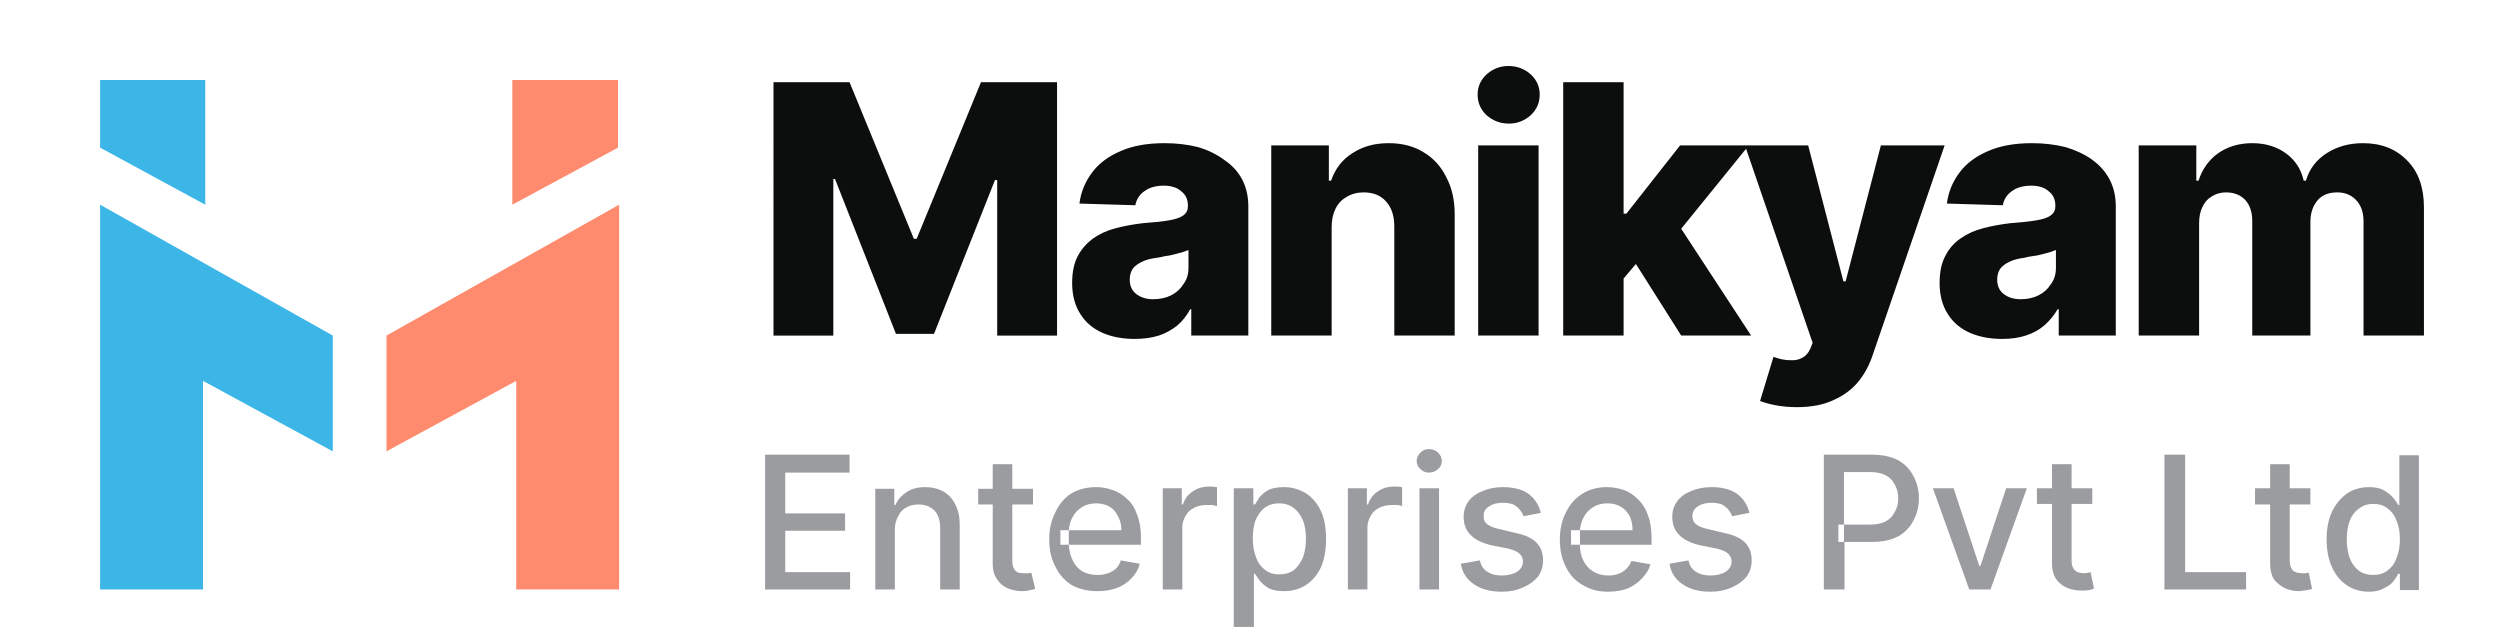 <svg version="1.2" xmlns="http://www.w3.org/2000/svg" viewBox="0 0 447 115" width="447" height="115">
	<title>New Project</title>
	<style>
		.s0 { fill: #3bb6e6 } 
		.s1 { fill: #ff8b6e } 
		.s2 { fill: #9b9c9f } 
		.s3 { fill: #0c0d0d } 
	</style>
	<path id="Path 28" class="s0" d="m17.9 36.6v68.8h18.4v-37.3l23.2 12.6v-20.7z"/>
	<path id="Path 29" class="s1" d="m110.7 36.6v68.8h-18.4v-37.3l-23.2 12.6v-20.7z"/>
	<path id="Path 30" class="s0" d="m36.7 36.6l-18.8-10.2v-12.1h18.8z"/>
	<path id="Path 31" class="s1" d="m91.6 36.6l18.9-10.2v-12.1h-18.9z"/>
	<path id="Path 32" fill-rule="evenodd" class="s2" d="m136.8 105.4v-24.1h15.1v3.2h-11.5v7.3h10.7v3.1h-10.7v7.4h11.6v3.1zm23.2-10.7v10.7h-3.5v-18h3.4v2.9h0.2q0.6-1.4 2-2.3 1.3-0.9 3.3-0.9 1.9 0 3.3 0.8 1.4 0.8 2.1 2.3 0.8 1.5 0.8 3.7v11.5h-3.5v-11q0-2-1-3.1-1.1-1.1-2.9-1.1-1.2 0-2.1 0.5-1 0.5-1.5 1.6-0.6 1-0.6 2.4zm17.5-11.7h3.5v4.4h3.7v2.8h-3.7v9.9q0 1.1 0.3 1.6 0.3 0.5 0.8 0.7 0.5 0.1 1.1 0.1 0.4 0 0.7 0 0.4-0.1 0.5-0.1l0.7 2.9q-0.3 0.1-0.9 0.2-0.6 0.2-1.4 0.2-1.4 0-2.6-0.5-1.2-0.5-1.9-1.6-0.8-1.1-0.8-2.7v-10.7h-2.6v-2.8h2.6zm18.7 22.7q-2.6 0-4.6-1.1-1.9-1.2-2.9-3.3-1.1-2-1.1-4.9 0-2.7 1.1-4.8 1-2.2 2.9-3.4 1.9-1.1 4.4-1.1 1.5 0 2.9 0.5 1.5 0.5 2.6 1.6 1.2 1 1.8 2.8 0.7 1.7 0.7 4.1v1.3h-12.9q0.1 1.6 0.7 2.8 0.6 1.3 1.8 2 1.1 0.6 2.7 0.6 1 0 1.8-0.3 0.8-0.3 1.4-0.8 0.6-0.6 0.9-1.5l3.4 0.6q-0.4 1.5-1.5 2.6-1 1.1-2.5 1.7-1.6 0.6-3.6 0.6zm-5.1-8.3q0-0.1 0-0.3v-2q0-0.2 0-0.3h-1.5v2.6zm9.4-2.6q0-1.4-0.6-2.5-0.5-1.1-1.5-1.7-1.1-0.6-2.4-0.6-1.5 0-2.6 0.7-1.1 0.7-1.7 1.9-0.5 1-0.6 2.2zm7.4 10.6v-18.1h3.4v2.9h0.2q0.5-1.5 1.7-2.3 1.3-0.9 2.9-0.9 0.3 0 0.7 0 0.5 0.1 0.8 0.1v3.4q-0.3-0.1-0.8-0.2-0.5 0-1.1 0-1.2 0-2.2 0.5-1 0.5-1.5 1.4-0.6 1-0.6 2.1v11.1zm12.7 6.7v-24.8h3.5v2.9h0.3q0.3-0.5 0.8-1.3 0.6-0.7 1.6-1.3 1.1-0.5 2.8-0.5 2.1 0 3.9 1.1 1.7 1.1 2.7 3.2 0.9 2 0.9 5 0 2.9-0.9 5-1 2.1-2.7 3.2-1.7 1.1-3.9 1.1-1.7 0-2.7-0.5-1-0.6-1.6-1.3-0.6-0.8-0.9-1.3h-0.2v9.5zm3.4-15.8q0 1.9 0.6 3.4 0.5 1.4 1.6 2.2 1 0.8 2.5 0.8 1.6 0 2.7-0.8 1-0.9 1.6-2.3 0.5-1.5 0.5-3.3 0-1.8-0.5-3.2-0.6-1.4-1.6-2.2-1.1-0.9-2.7-0.9-1.5 0-2.6 0.8-1 0.8-1.6 2.2-0.5 1.4-0.5 3.3zm17 9.1v-18.1h3.4v2.9h0.2q0.5-1.5 1.7-2.3 1.3-0.9 2.9-0.9 0.3 0 0.8 0 0.4 0.1 0.7 0.1v3.4q-0.2-0.1-0.8-0.2-0.5 0-1.1 0-1.2 0-2.2 0.5-1 0.5-1.5 1.4-0.6 1-0.6 2.1v11.1zm16.3 0h-3.5v-18.1h3.5zm-1.8-20.9q-0.9 0-1.5-0.6-0.7-0.6-0.7-1.5 0-0.8 0.7-1.5 0.6-0.6 1.5-0.6 0.9 0 1.6 0.6 0.7 0.7 0.7 1.5 0 0.9-0.7 1.5-0.7 0.6-1.6 0.6zm20 7.2l-3.1 0.6q-0.2-0.6-0.7-1.2-0.4-0.5-1.1-0.9-0.8-0.3-1.9-0.3-1.5 0-2.4 0.6-1.1 0.7-1 1.7-0.1 1 0.6 1.5 0.7 0.6 2.2 0.9l2.9 0.7q2.5 0.5 3.7 1.7 1.2 1.2 1.2 3.2 0 1.6-0.9 2.9-1 1.2-2.6 1.9-1.7 0.8-3.9 0.8-3 0-4.9-1.3-2-1.3-2.4-3.7l3.4-0.6q0.3 1.4 1.3 2 1 0.7 2.6 0.7 1.7 0 2.8-0.7 1-0.7 1-1.8 0-0.8-0.6-1.4-0.7-0.6-2-0.9l-3-0.6q-2.6-0.6-3.8-1.9-1.2-1.2-1.2-3.2 0-1.6 0.9-2.8 0.9-1.2 2.5-1.8 1.6-0.7 3.6-0.7 2.9 0 4.6 1.2 1.7 1.3 2.2 3.4zm12 14.1q-2.6 0-4.5-1.2-2-1.1-3-3.2-1.1-2.1-1.1-4.9 0-2.8 1.1-4.9 1-2.1 2.9-3.3 1.9-1.2 4.4-1.2 1.5 0 3 0.5 1.4 0.5 2.5 1.6 1.2 1.1 1.8 2.8 0.7 1.7 0.7 4.2v1.2h-12.8q0 1.7 0.6 2.8 0.6 1.3 1.8 2 1.1 0.7 2.7 0.7 1 0 1.8-0.3 0.8-0.3 1.4-0.9 0.6-0.6 0.9-1.4l3.4 0.6q-0.4 1.4-1.5 2.5-1 1.1-2.5 1.8-1.6 0.6-3.6 0.6zm-5-8.4q0-0.1 0-0.2v-2.1q0-0.2 0-0.3h-1.6v2.6zm9.4-2.6q0-1.4-0.5-2.5-0.6-1.1-1.6-1.7-1-0.6-2.4-0.6-1.5 0-2.6 0.7-1.1 0.7-1.7 1.9-0.5 1-0.6 2.2zm20.9-3.1l-3.1 0.6q-0.2-0.6-0.7-1.2-0.4-0.5-1.1-0.9-0.8-0.3-1.9-0.3-1.4 0-2.4 0.6-1 0.7-1 1.7 0 1 0.6 1.5 0.7 0.6 2.2 0.9l2.9 0.7q2.5 0.5 3.7 1.7 1.2 1.2 1.2 3.2 0 1.6-0.9 2.9-1 1.2-2.6 1.9-1.7 0.8-3.9 0.8-3 0-4.9-1.3-2-1.3-2.4-3.7l3.4-0.6q0.3 1.4 1.3 2 1 0.7 2.6 0.7 1.7 0 2.8-0.7 1-0.7 1-1.8 0-0.8-0.6-1.4-0.7-0.6-2-0.9l-3-0.6q-2.6-0.6-3.8-1.9-1.2-1.2-1.2-3.2 0-1.6 0.9-2.8 0.9-1.2 2.5-1.8 1.6-0.7 3.6-0.7 2.9 0 4.6 1.2 1.7 1.3 2.2 3.4zm13.3 13.7v-24.1h8.6q2.8 0 4.7 1 1.8 1 2.7 2.8 1 1.8 1 4 0 2.2-1 4-0.9 1.8-2.7 2.8-1.9 1-4.7 1h-4.9v8.5zm3.6-8.5v-3.1h-1v3.1zm4.6-3.1q1.8 0 2.9-0.6 1.1-0.6 1.6-1.7 0.6-1 0.6-2.4 0-1.4-0.6-2.4-0.5-1.1-1.6-1.7-1.1-0.6-2.9-0.6h-4.6v9.4zm28.1-6.5l-6.5 18.1h-3.8l-6.5-18.1h3.7l4.6 13.9h0.2l4.6-13.9zm4.5-4.3h3.5v4.3h3.7v2.8h-3.7v10q0 1 0.3 1.5 0.3 0.5 0.8 0.7 0.5 0.2 1.1 0.2 0.4 0 0.7-0.1 0.3 0 0.5-0.1l0.6 2.9q-0.3 0.2-0.8 0.3-0.6 0.1-1.4 0.1-1.4 0-2.6-0.5-1.2-0.5-2-1.6-0.7-1.1-0.7-2.7v-10.7h-2.7v-2.8h2.7zm20.1 22.4v-24.1h3.7v21h10.9v3.1zm18.9-22.4h3.5v4.3h3.7v2.9h-3.7v9.9q0 1 0.3 1.5 0.3 0.6 0.8 0.7 0.5 0.2 1.1 0.2 0.4 0 0.7 0 0.3-0.1 0.5-0.1l0.6 2.9q-0.3 0.1-0.8 0.2-0.6 0.1-1.5 0.2-1.3 0-2.5-0.5-1.2-0.6-2-1.6-0.7-1.1-0.7-2.8v-10.6h-2.7v-2.9h2.7zm17.7 22.8q-2.2 0-3.9-1.1-1.7-1.1-2.7-3.2-1-2.1-1-5.1 0-2.9 1-5 1-2 2.7-3.2 1.7-1.1 3.9-1.1 1.7 0 2.7 0.6 1 0.6 1.6 1.3 0.6 0.7 0.9 1.3h0.2v-8.9h3.5v24.1h-3.4v-2.9h-0.3q-0.3 0.6-0.9 1.4-0.6 0.7-1.7 1.2-1 0.6-2.6 0.6zm0.7-3q1.6 0 2.6-0.8 1.1-0.8 1.6-2.2 0.6-1.5 0.6-3.4 0-1.9-0.6-3.3-0.5-1.4-1.6-2.2-1-0.8-2.6-0.8-1.5 0-2.6 0.9-1.1 0.8-1.6 2.2-0.5 1.4-0.5 3.2 0 1.8 0.5 3.3 0.5 1.4 1.6 2.3 1.1 0.8 2.6 0.8z"/>
	<path id="Path 33" fill-rule="evenodd" class="s3" d="m138.3 14.7h13.6l11.5 28h0.5l11.5-28h13.6v45.3h-10.7v-27.8h-0.4l-10.9 27.5h-6.8l-10.9-27.7h-0.3v28h-10.7zm64.6 45.9q-3.3 0-5.8-1.1-2.5-1.1-3.9-3.3-1.5-2.3-1.5-5.6 0-2.9 1-4.8 1-1.9 2.8-3.2 1.7-1.2 4-1.8 2.3-0.6 4.9-0.9 2.9-0.2 4.6-0.5 1.8-0.3 2.6-0.9 0.8-0.6 0.8-1.6v-0.1q0-1.7-1.2-2.6-1.1-1-3.1-1-2.2 0-3.5 1-1.3 0.9-1.6 2.5l-10-0.3q0.4-3.1 2.3-5.6 1.8-2.4 5.1-3.8 3.2-1.4 7.8-1.4 3.2 0 6 0.7 2.7 0.8 4.7 2.3 2.1 1.4 3.2 3.5 1.1 2.1 1.1 4.8v23.1h-10.2v-4.7h-0.2q-0.9 1.7-2.3 2.9-1.5 1.2-3.3 1.8-1.9 0.6-4.3 0.6zm3.3-7.1q1.8 0 3.2-0.7 1.4-0.7 2.2-2 0.9-1.2 0.9-2.9v-3.2q-0.5 0.2-1.1 0.4-0.7 0.2-1.5 0.4-0.7 0.2-1.6 0.3-0.8 0.2-1.5 0.3-1.6 0.2-2.6 0.7-1.1 0.5-1.7 1.3-0.5 0.8-0.5 1.9 0 1.7 1.2 2.6 1.2 0.9 3 0.9zm31.9-12.9v19.4h-10.8v-34h10.3v6.3h0.4q1.1-3.2 3.8-4.9 2.7-1.8 6.5-1.8 3.6 0 6.2 1.6 2.7 1.6 4.1 4.5 1.5 2.8 1.5 6.6v21.7h-10.8v-19.5q0-2.9-1.5-4.5-1.4-1.6-4-1.6-1.7 0-3 0.8-1.3 0.7-2 2.1-0.7 1.4-0.7 3.3zm37 19.4h-10.8v-34h10.8zm-5.3-37.9q-2.3 0-4-1.5-1.6-1.5-1.6-3.7 0-2.1 1.6-3.6 1.7-1.5 3.9-1.5 2.3 0 4 1.5 1.6 1.5 1.6 3.6 0 2.2-1.6 3.7-1.7 1.5-3.9 1.5zm30.8 37.9l-8.1-12.8-2.2 2.6v10.2h-10.8v-45.3h10.8v23.5h0.5l9.6-12.2h12.2 10.7l6.3 24.3h0.4l6.3-24.3h11.4l-12.8 37.3q-0.9 2.8-2.6 4.9-1.7 2.1-4.4 3.3-2.7 1.3-6.6 1.3-1.9 0-3.6-0.3-1.7-0.3-3-0.8l2.4-7.9q1.6 0.6 2.9 0.6 1.3 0.1 2.2-0.4 1-0.5 1.5-1.7l0.4-1-11.9-34.7-11.6 14.3 12.5 19.1z"/>
	<path id="Path 34" fill-rule="evenodd" class="s3" d="m358 60.6q-3.3 0-5.8-1.1-2.5-1.1-3.9-3.3-1.5-2.3-1.5-5.6 0-2.9 1-4.8 1-2 2.8-3.2 1.7-1.2 4-1.8 2.3-0.6 4.9-0.9 2.8-0.2 4.6-0.5 1.8-0.3 2.6-0.9 0.8-0.6 0.8-1.6v-0.1q0-1.7-1.2-2.6-1.1-1-3.1-1-2.2 0-3.5 1-1.3 0.9-1.6 2.5l-10-0.3q0.4-3.1 2.3-5.6 1.8-2.4 5.1-3.8 3.2-1.4 7.8-1.4 3.2 0 6 0.7 2.7 0.8 4.7 2.2 2.1 1.5 3.2 3.6 1.1 2.1 1.1 4.8v23.1h-10.2v-4.7h-0.2q-1 1.7-2.4 2.9-1.4 1.2-3.3 1.8-1.8 0.6-4.2 0.6zm3.3-7.1q1.8 0 3.2-0.7 1.4-0.7 2.2-2 0.9-1.2 0.9-2.9v-3.2q-0.5 0.2-1.1 0.4-0.7 0.2-1.5 0.4-0.7 0.2-1.6 0.3-0.8 0.1-1.5 0.3-1.6 0.2-2.6 0.7-1.1 0.5-1.7 1.3-0.5 0.8-0.5 1.9 0 1.7 1.2 2.6 1.2 0.9 3 0.9zm21.1 6.5v-34h10.3v6.3h0.4q1-3.1 3.5-4.9 2.6-1.8 6.1-1.8 3.5 0 6 1.8 2.5 1.8 3.2 4.9h0.4q0.9-3.1 3.7-4.9 2.8-1.8 6.5-1.8 4.9 0 7.9 3.1 3 3 3 8.4v22.9h-10.8v-20.4q0-2.5-1.4-3.9-1.3-1.3-3.3-1.3-2.3 0-3.5 1.4-1.3 1.5-1.3 3.9v20.3h-10.4v-20.5q0-2.4-1.3-3.8-1.3-1.3-3.4-1.3-1.4 0-2.5 0.7-1.1 0.6-1.7 1.9-0.6 1.2-0.6 2.9v20.1z"/>
</svg>